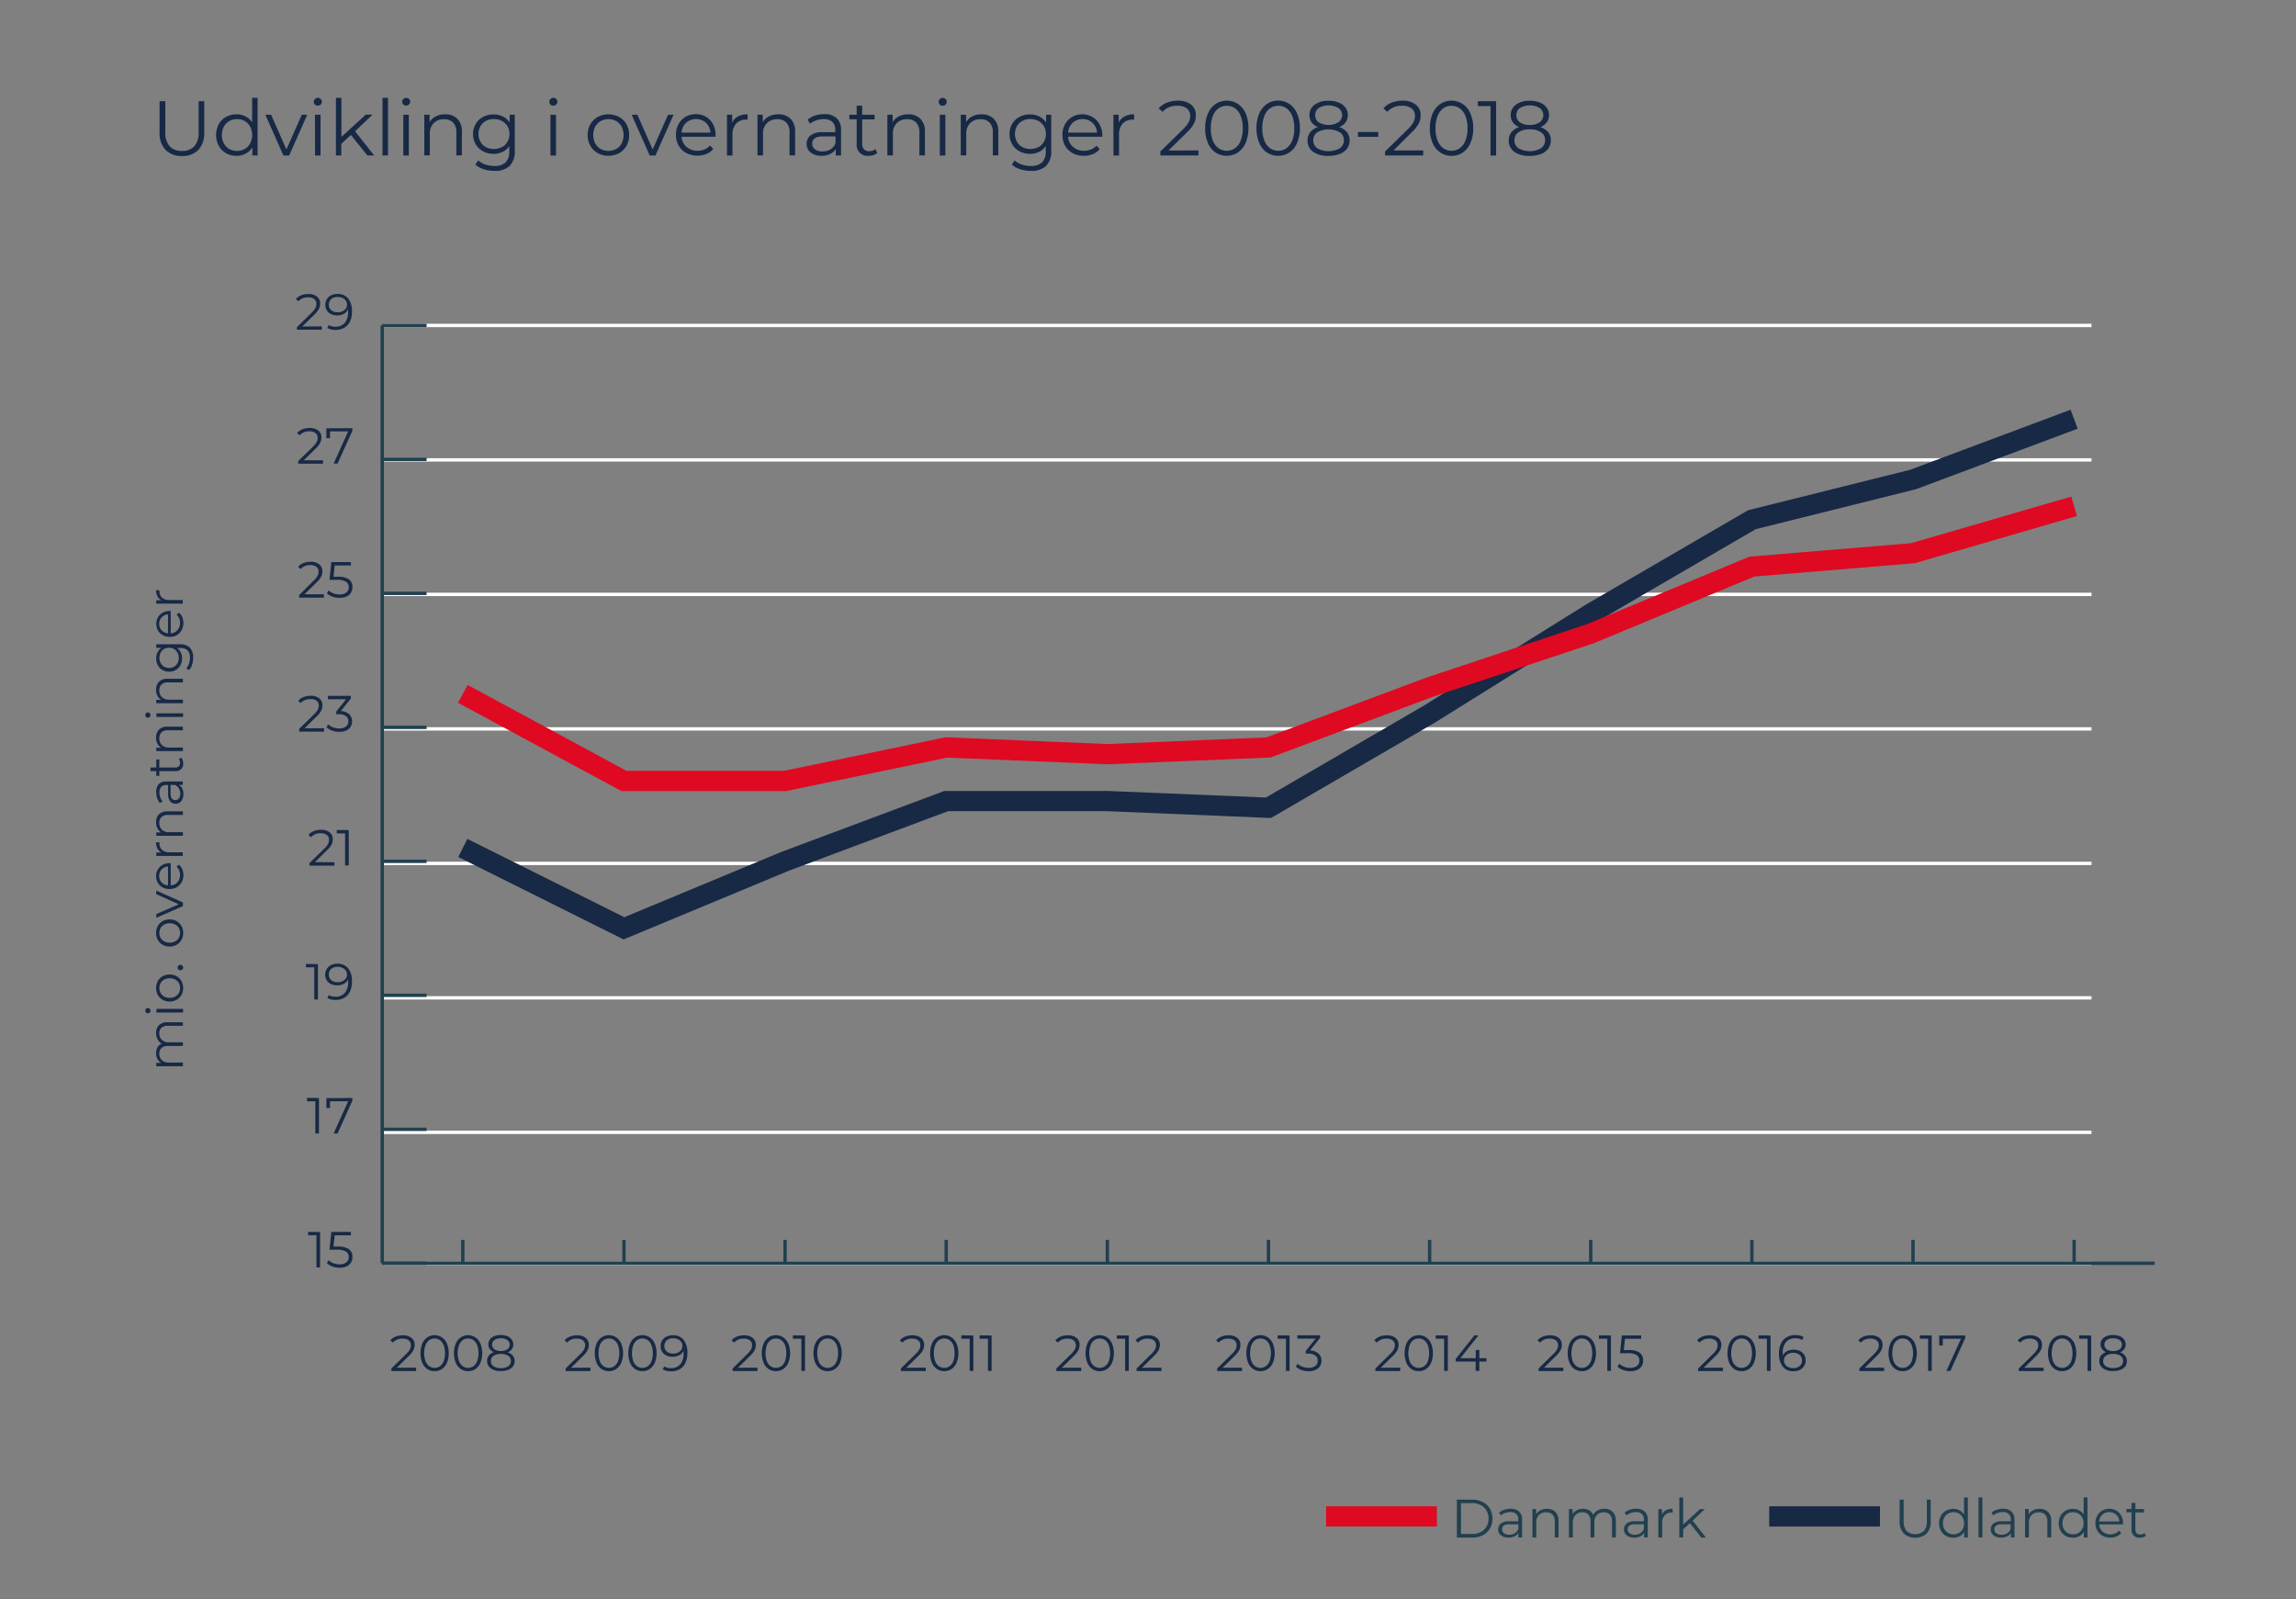<svg id="Lag_1" data-name="Lag 1" xmlns="http://www.w3.org/2000/svg" viewBox="0 0 680.49 474"><rect x="0" y="0" width="680.49" height="474" fill="#808080" stroke="none"/><defs><style>.cls-1,.cls-2{fill:none;stroke-miterlimit:10;}.cls-1{stroke:#fff;}.cls-2{stroke:#21404f;}.cls-3{fill:#172945;}.cls-4{fill:#df0921;}.cls-5{fill:#21404f;}</style></defs><title>Udviklinng i overnatninger</title><line class="cls-1" x1="113.56" y1="96.45" x2="619.88" y2="96.45"/><line class="cls-1" x1="113.56" y1="136.3" x2="619.88" y2="136.3"/><line class="cls-1" x1="113.56" y1="176.16" x2="619.88" y2="176.16"/><line class="cls-1" x1="113.56" y1="216.02" x2="619.88" y2="216.02"/><line class="cls-1" x1="113.56" y1="255.88" x2="619.88" y2="255.88"/><line class="cls-1" x1="113.56" y1="295.73" x2="619.88" y2="295.73"/><line class="cls-1" x1="113.56" y1="335.59" x2="619.88" y2="335.59"/><line class="cls-1" x1="113.56" y1="374.45" x2="619.88" y2="374.45"/><line class="cls-2" x1="113.29" y1="374.39" x2="638.61" y2="374.39"/><line class="cls-2" x1="137.17" y1="374.39" x2="137.17" y2="367.45"/><line class="cls-2" x1="184.93" y1="374.39" x2="184.93" y2="367.45"/><line class="cls-2" x1="232.68" y1="374.39" x2="232.68" y2="367.45"/><line class="cls-2" x1="280.44" y1="374.39" x2="280.44" y2="367.45"/><line class="cls-2" x1="328.2" y1="374.39" x2="328.2" y2="367.45"/><line class="cls-2" x1="375.95" y1="374.39" x2="375.95" y2="367.45"/><line class="cls-2" x1="423.71" y1="374.39" x2="423.71" y2="367.45"/><line class="cls-2" x1="471.46" y1="374.39" x2="471.46" y2="367.45"/><line class="cls-2" x1="519.22" y1="374.39" x2="519.22" y2="367.45"/><line class="cls-2" x1="566.98" y1="374.39" x2="566.98" y2="367.45"/><line class="cls-2" x1="614.73" y1="374.39" x2="614.73" y2="367.45"/><path class="cls-3" d="M94.87,365.13v10.5H93.79v-9.54H91.32v-1Z"/><path class="cls-3" d="M103.46,370.25a2.76,2.76,0,0,1,1,2.29,3.08,3.08,0,0,1-.43,1.63,2.92,2.92,0,0,1-1.28,1.14,4.88,4.88,0,0,1-2.1.41,6.14,6.14,0,0,1-2.14-.37,4.31,4.31,0,0,1-1.62-1l.52-.86a3.81,3.81,0,0,0,1.38.88,4.91,4.91,0,0,0,1.85.34,3.07,3.07,0,0,0,2-.59,1.91,1.91,0,0,0,.72-1.56,1.85,1.85,0,0,0-.81-1.63,4.89,4.89,0,0,0-2.7-.56H97.66l.54-5.26H104v1h-4.8l-.36,3.34h1.35A5.43,5.43,0,0,1,103.46,370.25Z"/><path class="cls-3" d="M94.53,325.42v10.5H93.45v-9.54H91v-1Z"/><path class="cls-3" d="M104.44,325.42v.77l-4.39,9.73H98.88l4.32-9.54H97.8v2H96.73v-2.93Z"/><path class="cls-3" d="M94.23,285.72v10.5H93.15v-9.54H90.67v-1Z"/><path class="cls-3" d="M103.2,287a6,6,0,0,1,1.11,3.88,6.66,6.66,0,0,1-.6,3,4.16,4.16,0,0,1-1.68,1.83,4.91,4.91,0,0,1-2.52.63,4.73,4.73,0,0,1-2.49-.57l.43-.87a3.67,3.67,0,0,0,2,.49,3.5,3.5,0,0,0,2.73-1.1,4.64,4.64,0,0,0,1-3.2c0-.26,0-.55,0-.86a2.87,2.87,0,0,1-1.25,1.33,4,4,0,0,1-2,.47,4.15,4.15,0,0,1-1.84-.39,3,3,0,0,1-1.25-1.1,3.31,3.31,0,0,1,0-3.35A3.15,3.15,0,0,1,98.16,286a4.24,4.24,0,0,1,1.84-.39A3.86,3.86,0,0,1,103.2,287Zm-1.68,3.79a2.36,2.36,0,0,0,1-.83,2.13,2.13,0,0,0,0-2.28,2.33,2.33,0,0,0-1-.82,3.32,3.32,0,0,0-1.5-.32,2.77,2.77,0,0,0-1.86.62,2.12,2.12,0,0,0-.71,1.66,2.08,2.08,0,0,0,.71,1.65,2.87,2.87,0,0,0,1.93.62A3.1,3.1,0,0,0,101.52,290.79Z"/><path class="cls-3" d="M99.1,255.55v1H91.74v-.77l4.36-4.27a5.88,5.88,0,0,0,1.12-1.4,2.78,2.78,0,0,0,.29-1.2,1.73,1.73,0,0,0-.64-1.44,2.78,2.78,0,0,0-1.82-.52,3.59,3.59,0,0,0-2.86,1.17l-.77-.66A4,4,0,0,1,93,246.31a5.61,5.61,0,0,1,2.15-.39,3.89,3.89,0,0,1,2.54.76,2.49,2.49,0,0,1,.94,2.07,3.56,3.56,0,0,1-.36,1.56A6.51,6.51,0,0,1,96.9,252l-3.57,3.51Z"/><path class="cls-3" d="M103.36,246v10.5h-1.08V247H99.81v-1Z"/><path class="cls-3" d="M96.06,215.84v1H88.69V216l4.37-4.28a5.55,5.55,0,0,0,1.11-1.4,2.62,2.62,0,0,0,.3-1.19,1.77,1.77,0,0,0-.64-1.45A2.8,2.8,0,0,0,92,207.2a3.61,3.61,0,0,0-2.87,1.17l-.76-.66a4,4,0,0,1,1.56-1.11,5.69,5.69,0,0,1,2.16-.39,3.91,3.91,0,0,1,2.54.76,2.54,2.54,0,0,1,.94,2.08,3.56,3.56,0,0,1-.36,1.56,6.57,6.57,0,0,1-1.37,1.72l-3.57,3.51Z"/><path class="cls-3" d="M103.49,211.69a2.77,2.77,0,0,1,.86,2.1,2.91,2.91,0,0,1-.43,1.59,3,3,0,0,1-1.29,1.11,4.87,4.87,0,0,1-2.09.4,6.11,6.11,0,0,1-2.15-.37,4.27,4.27,0,0,1-1.63-1l.53-.85a3.76,3.76,0,0,0,1.39.87,5,5,0,0,0,1.86.34,3.17,3.17,0,0,0,2-.56,1.87,1.87,0,0,0,.7-1.55,1.84,1.84,0,0,0-.7-1.53,3.41,3.41,0,0,0-2.13-.56h-.75v-.79l2.91-3.65H97.2v-1H104v.77l-3,3.73A3.92,3.92,0,0,1,103.49,211.69Z"/><path class="cls-3" d="M96,176.13v1H88.66v-.76L93,172.05a5.38,5.38,0,0,0,1.11-1.4,2.59,2.59,0,0,0,.3-1.19A1.79,1.79,0,0,0,93.8,168a2.86,2.86,0,0,0-1.82-.52,3.61,3.61,0,0,0-2.87,1.17l-.76-.66a4,4,0,0,1,1.56-1.11,5.69,5.69,0,0,1,2.16-.39,4,4,0,0,1,2.54.76,2.55,2.55,0,0,1,.94,2.08,3.56,3.56,0,0,1-.36,1.56,6.57,6.57,0,0,1-1.37,1.72l-3.57,3.51Z"/><path class="cls-3" d="M103.46,171.72a2.73,2.73,0,0,1,1,2.28,3.11,3.11,0,0,1-.43,1.64,2.84,2.84,0,0,1-1.28,1.13,4.74,4.74,0,0,1-2.1.41,6.37,6.37,0,0,1-2.14-.36,4.32,4.32,0,0,1-1.62-1l.52-.85a4,4,0,0,0,1.38.88,5.11,5.11,0,0,0,1.85.33,3.07,3.07,0,0,0,2-.58,1.91,1.91,0,0,0,.72-1.56,1.86,1.86,0,0,0-.81-1.64,4.91,4.91,0,0,0-2.7-.55H97.66l.54-5.27H104v1h-4.8l-.36,3.35h1.35A5.37,5.37,0,0,1,103.46,171.72Z"/><path class="cls-3" d="M95.74,136.43v1H88.38v-.77l4.36-4.27a5.88,5.88,0,0,0,1.12-1.4,2.78,2.78,0,0,0,.29-1.2,1.73,1.73,0,0,0-.64-1.44,2.78,2.78,0,0,0-1.82-.52A3.59,3.59,0,0,0,88.83,129l-.77-.66a4,4,0,0,1,1.57-1.11,5.61,5.61,0,0,1,2.15-.39,3.89,3.89,0,0,1,2.54.76,2.49,2.49,0,0,1,.94,2.07,3.56,3.56,0,0,1-.36,1.56,6.51,6.51,0,0,1-1.36,1.73L90,136.43Z"/><path class="cls-3" d="M104.44,126.89v.76l-4.39,9.74H98.88l4.32-9.54H97.8v2H96.73v-2.92Z"/><path class="cls-3" d="M95.38,96.72v1H88v-.76l4.36-4.28a5.88,5.88,0,0,0,1.12-1.4,2.74,2.74,0,0,0,.29-1.19,1.75,1.75,0,0,0-.64-1.45,2.78,2.78,0,0,0-1.82-.52,3.59,3.59,0,0,0-2.86,1.17l-.77-.66a4,4,0,0,1,1.57-1.11,5.61,5.61,0,0,1,2.15-.39,3.89,3.89,0,0,1,2.54.76,2.51,2.51,0,0,1,.94,2.08,3.56,3.56,0,0,1-.36,1.56,6.5,6.5,0,0,1-1.36,1.72l-3.57,3.51Z"/><path class="cls-3" d="M103.2,88.46a6,6,0,0,1,1.11,3.88,6.66,6.66,0,0,1-.6,3A4.24,4.24,0,0,1,102,97.15a5,5,0,0,1-2.52.62A4.73,4.73,0,0,1,97,97.2l.43-.87a3.66,3.66,0,0,0,2,.5,3.47,3.47,0,0,0,2.73-1.11,4.63,4.63,0,0,0,1-3.2c0-.26,0-.54,0-.85A2.8,2.8,0,0,1,101.92,93a3.93,3.93,0,0,1-2,.48,4.15,4.15,0,0,1-1.84-.39A2.94,2.94,0,0,1,96.87,92a3,3,0,0,1-.45-1.65,3.12,3.12,0,0,1,.46-1.7,3.05,3.05,0,0,1,1.28-1.13,4.11,4.11,0,0,1,1.84-.4A3.89,3.89,0,0,1,103.2,88.46Zm-1.68,3.79a2.34,2.34,0,0,0,1-.82,2.13,2.13,0,0,0,0-2.28,2.35,2.35,0,0,0-1-.83,3.32,3.32,0,0,0-1.5-.31,2.72,2.72,0,0,0-1.86.62,2.28,2.28,0,0,0,0,3.31,2.86,2.86,0,0,0,1.93.61A3.1,3.1,0,0,0,101.52,92.25Z"/><line class="cls-2" x1="113.29" y1="374.39" x2="113.29" y2="96.45"/><line class="cls-2" x1="113.29" y1="374.39" x2="126.43" y2="374.39"/><line class="cls-2" x1="113.29" y1="334.69" x2="126.43" y2="334.69"/><line class="cls-2" x1="113.29" y1="294.98" x2="126.43" y2="294.98"/><line class="cls-2" x1="113.29" y1="255.27" x2="126.43" y2="255.27"/><line class="cls-2" x1="113.29" y1="215.57" x2="126.43" y2="215.57"/><line class="cls-2" x1="113.29" y1="175.86" x2="126.43" y2="175.86"/><line class="cls-2" x1="113.29" y1="136.15" x2="126.43" y2="136.15"/><line class="cls-2" x1="113.29" y1="96.45" x2="126.43" y2="96.45"/><rect class="cls-3" x="524.36" y="446.42" width="32.83" height="6"/><polygon class="cls-3" points="135.83 253.99 184.81 278.42 233.79 258.06 280.98 240.41 328.13 240.41 376.7 242.43 425.26 214.17 473.01 184.39 520.36 156.83 567.87 144.98 615.78 127.05 613.68 121.43 566.09 139.24 518.08 151.22 469.92 179.25 422.16 209.03 375.2 236.36 328.26 234.41 279.9 234.41 231.58 252.48 185.04 271.83 138.51 248.62 135.83 253.99"/><rect class="cls-4" x="393.03" y="446.42" width="32.83" height="6"/><polygon class="cls-4" points="135.75 208.28 184.17 234.45 232.99 234.45 280.69 224.54 328.2 226.51 376.56 224.5 424.71 206.49 472.51 190.59 519.94 170.87 567.52 166.91 615.57 152.93 613.89 147.17 566.43 160.98 518.5 164.97 470.41 184.96 422.71 200.83 375.35 218.55 328.2 220.51 280.19 218.51 232.38 228.45 185.69 228.45 138.6 203 135.75 208.28"/><path class="cls-5" d="M564.24,454.5a5,5,0,0,1-1.22-3.63v-6.42h1.19v6.37a4.17,4.17,0,0,0,.88,2.91,3.87,3.87,0,0,0,5.1,0,4.17,4.17,0,0,0,.88-2.91v-6.37h1.15v6.42a5,5,0,0,1-1.2,3.63,5.22,5.22,0,0,1-6.78,0Z"/><path class="cls-5" d="M583.23,443.78v11.87h-1.09V454a3.51,3.51,0,0,1-1.35,1.3,4.05,4.05,0,0,1-1.89.44,4.32,4.32,0,0,1-2.15-.54,3.85,3.85,0,0,1-1.5-1.52,4.78,4.78,0,0,1,0-4.45,3.82,3.82,0,0,1,1.5-1.51,4.32,4.32,0,0,1,2.15-.54,3.87,3.87,0,0,1,1.84.43,3.51,3.51,0,0,1,1.36,1.24v-5.06Zm-2.65,10.54a2.91,2.91,0,0,0,1.12-1.16,3.47,3.47,0,0,0,.41-1.72,3.43,3.43,0,0,0-.41-1.71,2.85,2.85,0,0,0-1.12-1.16,3.13,3.13,0,0,0-1.59-.4,3.21,3.21,0,0,0-1.61.4,3,3,0,0,0-1.12,1.16,3.54,3.54,0,0,0-.4,1.71,3.58,3.58,0,0,0,.4,1.72,3,3,0,0,0,1.12,1.16,3.21,3.21,0,0,0,1.61.4A3.13,3.13,0,0,0,580.58,454.32Z"/><path class="cls-5" d="M586.4,443.78h1.14v11.87H586.4Z"/><path class="cls-5" d="M596.18,448a3.21,3.21,0,0,1,.88,2.44v5.21H596v-1.31a2.63,2.63,0,0,1-1.13,1,4.05,4.05,0,0,1-1.77.36,3.46,3.46,0,0,1-2.24-.67,2.18,2.18,0,0,1-.83-1.77,2.13,2.13,0,0,1,.78-1.73,3.76,3.76,0,0,1,2.47-.66h2.67v-.51a2.15,2.15,0,0,0-.61-1.66,2.49,2.49,0,0,0-1.77-.56,4.41,4.41,0,0,0-1.54.26,3.73,3.73,0,0,0-1.26.73l-.52-.85a4.66,4.66,0,0,1,1.54-.84,5.94,5.94,0,0,1,1.89-.3A3.57,3.57,0,0,1,596.18,448Zm-1.28,6.4a2.67,2.67,0,0,0,1-1.28v-1.37h-2.64q-2.16,0-2.16,1.5a1.38,1.38,0,0,0,.56,1.16,2.51,2.51,0,0,0,1.57.43A3,3,0,0,0,594.9,454.4Z"/><path class="cls-5" d="M607,448.09a3.59,3.59,0,0,1,.94,2.68v4.88h-1.14v-4.77a2.83,2.83,0,0,0-.65-2,2.52,2.52,0,0,0-1.88-.68,2.91,2.91,0,0,0-2.15.8,3.06,3.06,0,0,0-.79,2.24v4.41h-1.14v-8.41h1.09v1.55a3.16,3.16,0,0,1,1.29-1.19,4,4,0,0,1,1.91-.43A3.44,3.44,0,0,1,607,448.09Z"/><path class="cls-5" d="M618.69,443.78v11.87H617.6V454a3.51,3.51,0,0,1-1.35,1.3,4.06,4.06,0,0,1-1.9.44,4.28,4.28,0,0,1-2.14-.54,3.94,3.94,0,0,1-1.51-1.52,4.85,4.85,0,0,1,0-4.45,3.91,3.91,0,0,1,1.51-1.51,4.28,4.28,0,0,1,2.14-.54,3.91,3.91,0,0,1,1.85.43,3.41,3.41,0,0,1,1.35,1.24v-5.06ZM616,454.32a3,3,0,0,0,1.12-1.16,3.58,3.58,0,0,0,.41-1.72,3.54,3.54,0,0,0-.41-1.71,2.91,2.91,0,0,0-1.12-1.16,3.4,3.4,0,0,0-3.2,0,2.85,2.85,0,0,0-1.12,1.16,3.54,3.54,0,0,0-.41,1.71,3.58,3.58,0,0,0,.41,1.72,2.91,2.91,0,0,0,1.12,1.16,3.4,3.4,0,0,0,3.2,0Z"/><path class="cls-5" d="M629.18,451.8h-7a3,3,0,0,0,1,2.12,3.35,3.35,0,0,0,2.31.8,3.77,3.77,0,0,0,1.44-.27,3.28,3.28,0,0,0,1.13-.83l.64.74a3.6,3.6,0,0,1-1.4,1,5.05,5.05,0,0,1-4.14-.2,4,4,0,0,1-1.56-1.53,4.27,4.27,0,0,1-.56-2.21,4.56,4.56,0,0,1,.53-2.2,3.86,3.86,0,0,1,1.48-1.52,4.28,4.28,0,0,1,4.2,0,3.83,3.83,0,0,1,1.45,1.51,4.54,4.54,0,0,1,.53,2.21Zm-6.1-2.88a3.1,3.1,0,0,0-.94,2h6a3.09,3.09,0,0,0-.93-2,2.92,2.92,0,0,0-2.06-.77A2.89,2.89,0,0,0,623.08,448.92Z"/><path class="cls-5" d="M636,455.14a2.16,2.16,0,0,1-.79.44,3.24,3.24,0,0,1-1,.15,2.47,2.47,0,0,1-1.83-.64,2.42,2.42,0,0,1-.64-1.8V448.2h-1.5v-1h1.5V445.4h1.14v1.84h2.56v1h-2.56v5a1.62,1.62,0,0,0,.37,1.15,1.43,1.43,0,0,0,1.08.39,2,2,0,0,0,.68-.12,1.59,1.59,0,0,0,.57-.32Z"/><path class="cls-5" d="M431.79,444.45h4.56a6.61,6.61,0,0,1,3.14.72,5.17,5.17,0,0,1,2.11,2,6,6,0,0,1,0,5.81,5.24,5.24,0,0,1-2.11,2,6.61,6.61,0,0,1-3.14.71h-4.56Zm4.5,10.18a5.39,5.39,0,0,0,2.57-.59,4.18,4.18,0,0,0,1.72-1.61,5,5,0,0,0,0-4.75,4.27,4.27,0,0,0-1.72-1.62,5.38,5.38,0,0,0-2.57-.58H433v9.15Z"/><path class="cls-5" d="M450.24,448a3.17,3.17,0,0,1,.88,2.44v5.21H450v-1.31a2.63,2.63,0,0,1-1.13,1,4,4,0,0,1-1.76.36,3.44,3.44,0,0,1-2.24-.67,2.16,2.16,0,0,1-.84-1.77,2.13,2.13,0,0,1,.78-1.73,3.78,3.78,0,0,1,2.47-.66H450v-.51a2.18,2.18,0,0,0-.6-1.66,2.52,2.52,0,0,0-1.78-.56,4.45,4.45,0,0,0-1.54.26,3.73,3.73,0,0,0-1.26.73l-.51-.85a4.61,4.61,0,0,1,1.53-.84,5.94,5.94,0,0,1,1.89-.3A3.57,3.57,0,0,1,450.24,448ZM449,454.4a2.62,2.62,0,0,0,1-1.28v-1.37h-2.64q-2.16,0-2.16,1.5a1.38,1.38,0,0,0,.56,1.16,2.53,2.53,0,0,0,1.57.43A3,3,0,0,0,449,454.4Z"/><path class="cls-5" d="M461,448.09a3.62,3.62,0,0,1,.93,2.68v4.88h-1.13v-4.77a2.79,2.79,0,0,0-.66-2,2.49,2.49,0,0,0-1.87-.68,2.88,2.88,0,0,0-2.15.8,3.07,3.07,0,0,0-.8,2.24v4.41h-1.13v-8.41h1.09v1.55a3.13,3.13,0,0,1,1.28-1.19,4.06,4.06,0,0,1,1.92-.43A3.47,3.47,0,0,1,461,448.09Z"/><path class="cls-5" d="M478,448.08a3.65,3.65,0,0,1,.91,2.69v4.88h-1.14v-4.77a2.87,2.87,0,0,0-.63-2,2.34,2.34,0,0,0-1.79-.68,2.7,2.7,0,0,0-2.06.8,3.18,3.18,0,0,0-.75,2.24v4.41h-1.14v-4.77a2.87,2.87,0,0,0-.63-2,2.34,2.34,0,0,0-1.8-.68,2.7,2.7,0,0,0-2.05.8,3.14,3.14,0,0,0-.76,2.24v4.41H465v-8.41h1.09v1.53a3.06,3.06,0,0,1,1.24-1.18,3.93,3.93,0,0,1,1.84-.42,3.61,3.61,0,0,1,1.84.45,2.81,2.81,0,0,1,1.16,1.33,3.21,3.21,0,0,1,1.33-1.3,4.07,4.07,0,0,1,2-.48A3.37,3.37,0,0,1,478,448.08Z"/><path class="cls-5" d="M487.49,448a3.21,3.21,0,0,1,.88,2.44v5.21h-1.09v-1.31a2.63,2.63,0,0,1-1.13,1,4,4,0,0,1-1.77.36,3.46,3.46,0,0,1-2.24-.67,2.18,2.18,0,0,1-.83-1.77,2.13,2.13,0,0,1,.78-1.73,3.76,3.76,0,0,1,2.47-.66h2.67v-.51a2.15,2.15,0,0,0-.61-1.66,2.48,2.48,0,0,0-1.77-.56,4.41,4.41,0,0,0-1.54.26,3.73,3.73,0,0,0-1.26.73l-.52-.85a4.66,4.66,0,0,1,1.54-.84,5.94,5.94,0,0,1,1.89-.3A3.57,3.57,0,0,1,487.49,448Zm-1.28,6.4a2.62,2.62,0,0,0,1-1.28v-1.37h-2.64q-2.16,0-2.16,1.5a1.38,1.38,0,0,0,.56,1.16,2.51,2.51,0,0,0,1.57.43A3,3,0,0,0,486.21,454.4Z"/><path class="cls-5" d="M493.73,447.6a4.17,4.17,0,0,1,2-.43v1.11l-.27,0a2.68,2.68,0,0,0-2.08.82,3.23,3.23,0,0,0-.75,2.28v4.29h-1.14v-8.41h1.09v1.64A2.84,2.84,0,0,1,493.73,447.6Z"/><path class="cls-5" d="M500.86,451.43l-2,1.82v2.4h-1.14V443.78h1.14v8.05l5-4.59h1.41l-3.6,3.44,3.94,5h-1.39Z"/><path class="cls-3" d="M175,405.33v1h-7.36v-.76l4.36-4.28a5.69,5.69,0,0,0,1.12-1.4,2.71,2.71,0,0,0,.29-1.19,1.76,1.76,0,0,0-.64-1.45,2.84,2.84,0,0,0-1.82-.52,3.59,3.59,0,0,0-2.86,1.17l-.77-.66a4,4,0,0,1,1.57-1.11,5.61,5.61,0,0,1,2.15-.39,3.94,3.94,0,0,1,2.54.76,2.53,2.53,0,0,1,.94,2.08,3.56,3.56,0,0,1-.36,1.56,6.5,6.5,0,0,1-1.36,1.72l-3.57,3.51Z"/><path class="cls-3" d="M178.3,405.74a4.26,4.26,0,0,1-1.49-1.85,7.9,7.9,0,0,1,0-5.69,4.26,4.26,0,0,1,1.49-1.85,3.93,3.93,0,0,1,4.33,0,4.28,4.28,0,0,1,1.5,1.85,7.76,7.76,0,0,1,0,5.69,4.28,4.28,0,0,1-1.5,1.85,4,4,0,0,1-4.33,0Zm3.78-.86a3.32,3.32,0,0,0,1.09-1.48,7.31,7.31,0,0,0,0-4.71,3.35,3.35,0,0,0-1.09-1.49,2.66,2.66,0,0,0-1.61-.51,2.69,2.69,0,0,0-1.62.51,3.34,3.34,0,0,0-1.08,1.49,7.31,7.31,0,0,0,0,4.71,3.31,3.31,0,0,0,1.08,1.48,2.69,2.69,0,0,0,1.62.51A2.66,2.66,0,0,0,182.08,404.88Z"/><path class="cls-3" d="M188.23,405.74a4.26,4.26,0,0,1-1.49-1.85,7.9,7.9,0,0,1,0-5.69,4.26,4.26,0,0,1,1.49-1.85,3.93,3.93,0,0,1,4.33,0,4.28,4.28,0,0,1,1.5,1.85,7.76,7.76,0,0,1,0,5.69,4.28,4.28,0,0,1-1.5,1.85,4,4,0,0,1-4.33,0Zm3.78-.86a3.32,3.32,0,0,0,1.09-1.48,7.31,7.31,0,0,0,0-4.71A3.35,3.35,0,0,0,192,397.2a2.66,2.66,0,0,0-1.61-.51,2.69,2.69,0,0,0-1.62.51,3.34,3.34,0,0,0-1.08,1.49,7.31,7.31,0,0,0,0,4.71,3.31,3.31,0,0,0,1.08,1.48,2.69,2.69,0,0,0,1.62.51A2.66,2.66,0,0,0,192,404.88Z"/><path class="cls-3" d="M202.61,397.08a6,6,0,0,1,1.11,3.87,6.66,6.66,0,0,1-.6,3,4.18,4.18,0,0,1-1.68,1.84,4.91,4.91,0,0,1-2.52.62,4.73,4.73,0,0,1-2.49-.57l.43-.87a3.66,3.66,0,0,0,2,.5,3.5,3.5,0,0,0,2.73-1.1,4.67,4.67,0,0,0,1-3.21c0-.26,0-.54,0-.85a2.87,2.87,0,0,1-1.25,1.33,4,4,0,0,1-2,.47,4.15,4.15,0,0,1-1.84-.39,3,3,0,0,1-1.25-1.1,3.06,3.06,0,0,1-.45-1.66,3,3,0,0,1,1.74-2.83,4.25,4.25,0,0,1,1.84-.4A3.87,3.87,0,0,1,202.61,397.08Zm-1.68,3.78a2.34,2.34,0,0,0,1-.82,2.13,2.13,0,0,0,0-2.28,2.35,2.35,0,0,0-.95-.83,3.32,3.32,0,0,0-1.5-.31,2.77,2.77,0,0,0-1.86.62,2.12,2.12,0,0,0-.71,1.66,2.08,2.08,0,0,0,.71,1.65,2.86,2.86,0,0,0,1.93.61A3.1,3.1,0,0,0,200.93,400.86Z"/><path class="cls-3" d="M123.33,405.33v1H116v-.76l4.37-4.28a5.69,5.69,0,0,0,1.12-1.4,2.71,2.71,0,0,0,.29-1.19,1.76,1.76,0,0,0-.64-1.45,2.84,2.84,0,0,0-1.82-.52,3.61,3.61,0,0,0-2.87,1.17l-.76-.66a4,4,0,0,1,1.57-1.11,5.61,5.61,0,0,1,2.15-.39,3.94,3.94,0,0,1,2.54.76,2.53,2.53,0,0,1,.94,2.08,3.56,3.56,0,0,1-.36,1.56,6.57,6.57,0,0,1-1.37,1.72l-3.57,3.51Z"/><path class="cls-3" d="M126.64,405.74a4.26,4.26,0,0,1-1.49-1.85,7.9,7.9,0,0,1,0-5.69,4.26,4.26,0,0,1,1.49-1.85,3.93,3.93,0,0,1,4.33,0,4.26,4.26,0,0,1,1.49,1.85,7.76,7.76,0,0,1,0,5.69,4.26,4.26,0,0,1-1.49,1.85,4,4,0,0,1-4.33,0Zm3.78-.86a3.31,3.31,0,0,0,1.08-1.48,7.31,7.31,0,0,0,0-4.71,3.34,3.34,0,0,0-1.08-1.49,2.69,2.69,0,0,0-1.62-.51,2.66,2.66,0,0,0-1.61.51,3.35,3.35,0,0,0-1.09,1.49,7.31,7.31,0,0,0,0,4.71,3.32,3.32,0,0,0,1.09,1.48,2.66,2.66,0,0,0,1.61.51A2.69,2.69,0,0,0,130.42,404.88Z"/><path class="cls-3" d="M136.57,405.74a4.26,4.26,0,0,1-1.49-1.85,7.9,7.9,0,0,1,0-5.69,4.26,4.26,0,0,1,1.49-1.85,3.93,3.93,0,0,1,4.33,0,4.26,4.26,0,0,1,1.49,1.85,7.76,7.76,0,0,1,0,5.69,4.26,4.26,0,0,1-1.49,1.85,4,4,0,0,1-4.33,0Zm3.78-.86a3.31,3.31,0,0,0,1.08-1.48,7.31,7.31,0,0,0,0-4.71,3.34,3.34,0,0,0-1.08-1.49,2.69,2.69,0,0,0-1.62-.51,2.66,2.66,0,0,0-1.61.51,3.35,3.35,0,0,0-1.09,1.49,7.31,7.31,0,0,0,0,4.71,3.32,3.32,0,0,0,1.09,1.48,2.66,2.66,0,0,0,1.61.51A2.69,2.69,0,0,0,140.35,404.88Z"/><path class="cls-3" d="M152,401.78a2.48,2.48,0,0,1,.53,1.59,2.67,2.67,0,0,1-.5,1.6,3.2,3.2,0,0,1-1.41,1,6,6,0,0,1-2.17.36,4.85,4.85,0,0,1-3-.81,2.6,2.6,0,0,1-1.08-2.2,2.48,2.48,0,0,1,.52-1.6,3.1,3.1,0,0,1,1.5-1,2.59,2.59,0,0,1-1.23-.91,2.34,2.34,0,0,1-.42-1.4,2.43,2.43,0,0,1,1-2,4.37,4.37,0,0,1,2.68-.75,5.21,5.21,0,0,1,1.94.34,3,3,0,0,1,1.3,1,2.4,2.4,0,0,1,.46,1.47,2.28,2.28,0,0,1-.43,1.4,2.7,2.7,0,0,1-1.25.91A3.24,3.24,0,0,1,152,401.78Zm-1.37,3.12a1.81,1.81,0,0,0,.79-1.55,1.76,1.76,0,0,0-.79-1.53,4.43,4.43,0,0,0-4.35,0,1.78,1.78,0,0,0-.79,1.53,1.83,1.83,0,0,0,.78,1.56,3.72,3.72,0,0,0,2.18.56A3.64,3.64,0,0,0,150.65,404.9Zm-4.09-5a3.83,3.83,0,0,0,3.82,0,1.61,1.61,0,0,0,.7-1.37,1.63,1.63,0,0,0-.71-1.39,3.21,3.21,0,0,0-1.9-.51,3.17,3.17,0,0,0-1.9.51,1.72,1.72,0,0,0,0,2.76Z"/><path class="cls-3" d="M224.49,405.33v1h-7.36v-.76l4.36-4.28a5.46,5.46,0,0,0,1.12-1.4,2.58,2.58,0,0,0,.29-1.19,1.78,1.78,0,0,0-.63-1.45,2.89,2.89,0,0,0-1.83-.52,3.59,3.59,0,0,0-2.86,1.17l-.77-.66a4.07,4.07,0,0,1,1.57-1.11,5.64,5.64,0,0,1,2.15-.39,4,4,0,0,1,2.55.76,2.55,2.55,0,0,1,.93,2.08,3.56,3.56,0,0,1-.36,1.56,6.5,6.5,0,0,1-1.36,1.72l-3.57,3.51Z"/><path class="cls-3" d="M227.8,405.74a4.24,4.24,0,0,1-1.48-1.85,7.76,7.76,0,0,1,0-5.69,4.24,4.24,0,0,1,1.48-1.85,3.95,3.95,0,0,1,4.34,0,4.33,4.33,0,0,1,1.49,1.85,7.76,7.76,0,0,1,0,5.69,4.33,4.33,0,0,1-1.49,1.85,4,4,0,0,1-4.34,0Zm3.78-.86a3.25,3.25,0,0,0,1.09-1.48,7.31,7.31,0,0,0,0-4.71,3.28,3.28,0,0,0-1.09-1.49,2.8,2.8,0,0,0-3.22,0,3.28,3.28,0,0,0-1.09,1.49,7.31,7.31,0,0,0,0,4.71,3.25,3.25,0,0,0,1.09,1.48,2.8,2.8,0,0,0,3.22,0Z"/><path class="cls-3" d="M238.59,395.79v10.5h-1.08v-9.54H235v-1Z"/><path class="cls-3" d="M243.12,405.74a4.26,4.26,0,0,1-1.49-1.85,7.9,7.9,0,0,1,0-5.69,4.26,4.26,0,0,1,1.49-1.85,3.93,3.93,0,0,1,4.33,0,4.26,4.26,0,0,1,1.49,1.85,7.76,7.76,0,0,1,0,5.69,4.26,4.26,0,0,1-1.49,1.85,4,4,0,0,1-4.33,0Zm3.78-.86A3.31,3.31,0,0,0,248,403.4a7.31,7.31,0,0,0,0-4.71,3.34,3.34,0,0,0-1.08-1.49,2.69,2.69,0,0,0-1.62-.51,2.66,2.66,0,0,0-1.61.51,3.35,3.35,0,0,0-1.09,1.49,7.31,7.31,0,0,0,0,4.71,3.32,3.32,0,0,0,1.09,1.48,2.66,2.66,0,0,0,1.61.51A2.69,2.69,0,0,0,246.9,404.88Z"/><path class="cls-3" d="M274.38,405.33v1H267v-.76l4.37-4.28a5.69,5.69,0,0,0,1.12-1.4,2.71,2.71,0,0,0,.29-1.19,1.76,1.76,0,0,0-.64-1.45,2.84,2.84,0,0,0-1.82-.52,3.61,3.61,0,0,0-2.87,1.17l-.76-.66a4,4,0,0,1,1.57-1.11,5.61,5.61,0,0,1,2.15-.39,3.94,3.94,0,0,1,2.54.76,2.53,2.53,0,0,1,.94,2.08,3.56,3.56,0,0,1-.36,1.56,6.57,6.57,0,0,1-1.37,1.72l-3.57,3.51Z"/><path class="cls-3" d="M277.69,405.74a4.26,4.26,0,0,1-1.49-1.85,7.9,7.9,0,0,1,0-5.69,4.26,4.26,0,0,1,1.49-1.85,3.93,3.93,0,0,1,4.33,0,4.26,4.26,0,0,1,1.49,1.85,7.76,7.76,0,0,1,0,5.69,4.26,4.26,0,0,1-1.49,1.85,4,4,0,0,1-4.33,0Zm3.78-.86a3.31,3.31,0,0,0,1.08-1.48,7.31,7.31,0,0,0,0-4.71,3.34,3.34,0,0,0-1.08-1.49,2.69,2.69,0,0,0-1.62-.51,2.66,2.66,0,0,0-1.61.51,3.35,3.35,0,0,0-1.09,1.49,7.31,7.31,0,0,0,0,4.71,3.32,3.32,0,0,0,1.09,1.48,2.66,2.66,0,0,0,1.61.51A2.69,2.69,0,0,0,281.47,404.88Z"/><path class="cls-3" d="M288.48,395.79v10.5H287.4v-9.54h-2.48v-1Z"/><path class="cls-3" d="M293.89,395.79v10.5h-1.08v-9.54h-2.47v-1Z"/><path class="cls-3" d="M320.45,405.33v1h-7.36v-.76l4.36-4.28a5.46,5.46,0,0,0,1.12-1.4,2.58,2.58,0,0,0,.29-1.19,1.78,1.78,0,0,0-.63-1.45,2.89,2.89,0,0,0-1.83-.52,3.59,3.59,0,0,0-2.86,1.17l-.77-.66a4.07,4.07,0,0,1,1.57-1.11,5.64,5.64,0,0,1,2.15-.39,4,4,0,0,1,2.55.76,2.55,2.55,0,0,1,.93,2.08,3.56,3.56,0,0,1-.36,1.56,6.5,6.5,0,0,1-1.36,1.72l-3.57,3.51Z"/><path class="cls-3" d="M323.76,405.74a4.24,4.24,0,0,1-1.48-1.85,7.76,7.76,0,0,1,0-5.69,4.24,4.24,0,0,1,1.48-1.85,3.95,3.95,0,0,1,4.34,0,4.33,4.33,0,0,1,1.49,1.85,7.76,7.76,0,0,1,0,5.69,4.33,4.33,0,0,1-1.49,1.85,4,4,0,0,1-4.34,0Zm3.78-.86a3.25,3.25,0,0,0,1.09-1.48,7.31,7.31,0,0,0,0-4.71,3.28,3.28,0,0,0-1.09-1.49,2.8,2.8,0,0,0-3.22,0,3.28,3.28,0,0,0-1.09,1.49,7.31,7.31,0,0,0,0,4.71,3.25,3.25,0,0,0,1.09,1.48,2.8,2.8,0,0,0,3.22,0Z"/><path class="cls-3" d="M334.55,395.79v10.5h-1.08v-9.54H331v-1Z"/><path class="cls-3" d="M344.23,405.33v1h-7.37v-.76l4.37-4.28a5.69,5.69,0,0,0,1.12-1.4,2.71,2.71,0,0,0,.29-1.19,1.76,1.76,0,0,0-.64-1.45,2.84,2.84,0,0,0-1.82-.52,3.61,3.61,0,0,0-2.87,1.17l-.76-.66a4,4,0,0,1,1.57-1.11,5.61,5.61,0,0,1,2.15-.39,3.94,3.94,0,0,1,2.54.76,2.53,2.53,0,0,1,.94,2.08,3.56,3.56,0,0,1-.36,1.56,6.57,6.57,0,0,1-1.37,1.72l-3.57,3.51Z"/><path class="cls-3" d="M368.11,405.33v1h-7.36v-.76l4.36-4.28a5.69,5.69,0,0,0,1.12-1.4,2.71,2.71,0,0,0,.29-1.19,1.76,1.76,0,0,0-.64-1.45,2.84,2.84,0,0,0-1.82-.52,3.59,3.59,0,0,0-2.86,1.17l-.77-.66a4,4,0,0,1,1.57-1.11,5.61,5.61,0,0,1,2.15-.39,3.94,3.94,0,0,1,2.54.76,2.53,2.53,0,0,1,.94,2.08,3.56,3.56,0,0,1-.36,1.56,6.5,6.5,0,0,1-1.36,1.72l-3.57,3.51Z"/><path class="cls-3" d="M371.42,405.74a4.26,4.26,0,0,1-1.49-1.85,7.9,7.9,0,0,1,0-5.69,4.26,4.26,0,0,1,1.49-1.85,3.93,3.93,0,0,1,4.33,0,4.28,4.28,0,0,1,1.5,1.85,7.76,7.76,0,0,1,0,5.69,4.28,4.28,0,0,1-1.5,1.85,4,4,0,0,1-4.33,0Zm3.78-.86a3.32,3.32,0,0,0,1.09-1.48,7.31,7.31,0,0,0,0-4.71,3.35,3.35,0,0,0-1.09-1.49,2.66,2.66,0,0,0-1.61-.51,2.69,2.69,0,0,0-1.62.51,3.34,3.34,0,0,0-1.08,1.49,7.31,7.31,0,0,0,0,4.71,3.31,3.31,0,0,0,1.08,1.48,2.69,2.69,0,0,0,1.62.51A2.66,2.66,0,0,0,375.2,404.88Z"/><path class="cls-3" d="M382.21,395.79v10.5h-1.08v-9.54h-2.47v-1Z"/><path class="cls-3" d="M390.8,401.19a2.73,2.73,0,0,1,.86,2.09,3,3,0,0,1-.43,1.6,3.05,3.05,0,0,1-1.29,1.1,4.9,4.9,0,0,1-2.09.4,6.34,6.34,0,0,1-2.15-.36,4.42,4.42,0,0,1-1.63-1l.53-.85a3.82,3.82,0,0,0,1.39.88,5.2,5.2,0,0,0,1.86.33,3.13,3.13,0,0,0,2-.56,1.86,1.86,0,0,0,.7-1.55,1.84,1.84,0,0,0-.7-1.53,3.46,3.46,0,0,0-2.14-.56H387v-.79l2.91-3.65H384.5v-1h6.75v.77l-3,3.73A3.89,3.89,0,0,1,390.8,401.19Z"/><path class="cls-3" d="M415,405.33v1h-7.36v-.76l4.36-4.28a5.69,5.69,0,0,0,1.12-1.4,2.71,2.71,0,0,0,.29-1.19,1.76,1.76,0,0,0-.64-1.45,2.84,2.84,0,0,0-1.82-.52,3.57,3.57,0,0,0-2.86,1.17l-.77-.66a4,4,0,0,1,1.57-1.11,5.61,5.61,0,0,1,2.15-.39,3.94,3.94,0,0,1,2.54.76,2.53,2.53,0,0,1,.94,2.08,3.56,3.56,0,0,1-.36,1.56,6.5,6.5,0,0,1-1.36,1.72l-3.58,3.51Z"/><path class="cls-3" d="M418.32,405.74a4.26,4.26,0,0,1-1.49-1.85,7.9,7.9,0,0,1,0-5.69,4.26,4.26,0,0,1,1.49-1.85,3.93,3.93,0,0,1,4.33,0,4.35,4.35,0,0,1,1.5,1.85,7.76,7.76,0,0,1,0,5.69,4.35,4.35,0,0,1-1.5,1.85,4,4,0,0,1-4.33,0Zm3.78-.86a3.4,3.4,0,0,0,1.09-1.48,7.49,7.49,0,0,0,0-4.71,3.43,3.43,0,0,0-1.09-1.49,2.69,2.69,0,0,0-1.62-.51,2.66,2.66,0,0,0-1.61.51,3.35,3.35,0,0,0-1.09,1.49,7.49,7.49,0,0,0,0,4.71,3.32,3.32,0,0,0,1.09,1.48,2.66,2.66,0,0,0,1.61.51A2.69,2.69,0,0,0,422.1,404.88Z"/><path class="cls-3" d="M429.11,395.79v10.5H428v-9.54h-2.48v-1Z"/><path class="cls-3" d="M440.54,403.53h-2.1v2.76h-1.08v-2.76h-5.93v-.78l5.57-7h1.2l-5.37,6.78h4.56v-2.43h1.05v2.43h2.1Z"/><path class="cls-3" d="M463.35,405.33v1H456v-.76l4.37-4.28a5.69,5.69,0,0,0,1.12-1.4,2.71,2.71,0,0,0,.29-1.19,1.76,1.76,0,0,0-.64-1.45,2.84,2.84,0,0,0-1.82-.52,3.61,3.61,0,0,0-2.87,1.17l-.76-.66a4,4,0,0,1,1.57-1.11,5.61,5.61,0,0,1,2.15-.39,3.94,3.94,0,0,1,2.54.76,2.53,2.53,0,0,1,.94,2.08,3.56,3.56,0,0,1-.36,1.56,6.57,6.57,0,0,1-1.37,1.72l-3.57,3.51Z"/><path class="cls-3" d="M466.66,405.74a4.26,4.26,0,0,1-1.49-1.85,7.9,7.9,0,0,1,0-5.69,4.26,4.26,0,0,1,1.49-1.85,3.93,3.93,0,0,1,4.33,0,4.26,4.26,0,0,1,1.49,1.85,7.76,7.76,0,0,1,0,5.69,4.26,4.26,0,0,1-1.49,1.85,4,4,0,0,1-4.33,0Zm3.78-.86a3.31,3.31,0,0,0,1.08-1.48,7.31,7.31,0,0,0,0-4.71,3.34,3.34,0,0,0-1.08-1.49,2.69,2.69,0,0,0-1.62-.51,2.66,2.66,0,0,0-1.61.51,3.35,3.35,0,0,0-1.09,1.49,7.31,7.31,0,0,0,0,4.71,3.32,3.32,0,0,0,1.09,1.48,2.66,2.66,0,0,0,1.61.51A2.69,2.69,0,0,0,470.44,404.88Z"/><path class="cls-3" d="M477.45,395.79v10.5h-1.08v-9.54h-2.48v-1Z"/><path class="cls-3" d="M486,400.92a2.73,2.73,0,0,1,1,2.28,3.11,3.11,0,0,1-.43,1.64,2.84,2.84,0,0,1-1.28,1.13,4.74,4.74,0,0,1-2.1.41,6.37,6.37,0,0,1-2.14-.36,4.5,4.5,0,0,1-1.63-1l.53-.85a4,4,0,0,0,1.38.88,5.05,5.05,0,0,0,1.84.33,3.1,3.1,0,0,0,2-.58,1.9,1.9,0,0,0,.71-1.56,1.86,1.86,0,0,0-.8-1.64,5,5,0,0,0-2.71-.55h-2.23l.54-5.27h5.74v1h-4.8l-.36,3.35h1.35A5.4,5.4,0,0,1,486,400.92Z"/><path class="cls-3" d="M510.65,405.33v1h-7.36v-.76l4.36-4.28a5.46,5.46,0,0,0,1.12-1.4,2.58,2.58,0,0,0,.29-1.19,1.78,1.78,0,0,0-.63-1.45,2.89,2.89,0,0,0-1.83-.52,3.59,3.59,0,0,0-2.86,1.17l-.77-.66a4.07,4.07,0,0,1,1.57-1.11,5.64,5.64,0,0,1,2.15-.39,4,4,0,0,1,2.55.76,2.55,2.55,0,0,1,.93,2.08,3.56,3.56,0,0,1-.36,1.56,6.5,6.5,0,0,1-1.36,1.72l-3.57,3.51Z"/><path class="cls-3" d="M514,405.74a4.24,4.24,0,0,1-1.48-1.85,7.76,7.76,0,0,1,0-5.69,4.24,4.24,0,0,1,1.48-1.85,3.95,3.95,0,0,1,4.34,0,4.33,4.33,0,0,1,1.49,1.85,7.76,7.76,0,0,1,0,5.69,4.33,4.33,0,0,1-1.49,1.85,4,4,0,0,1-4.34,0Zm3.78-.86a3.25,3.25,0,0,0,1.09-1.48,7.31,7.31,0,0,0,0-4.71,3.28,3.28,0,0,0-1.09-1.49,2.8,2.8,0,0,0-3.22,0,3.28,3.28,0,0,0-1.09,1.49,7.31,7.31,0,0,0,0,4.71,3.25,3.25,0,0,0,1.09,1.48,2.8,2.8,0,0,0,3.22,0Z"/><path class="cls-3" d="M524.75,395.79v10.5h-1.08v-9.54H521.2v-1Z"/><path class="cls-3" d="M533.45,400.4a2.94,2.94,0,0,1,1.7,2.76A3.07,3.07,0,0,1,533.4,406a4.21,4.21,0,0,1-1.84.39,3.84,3.84,0,0,1-3.19-1.37,6,6,0,0,1-1.11-3.88,6.66,6.66,0,0,1,.6-3,4.16,4.16,0,0,1,1.68-1.83,4.91,4.91,0,0,1,2.52-.63,4.73,4.73,0,0,1,2.49.57l-.44.87a3.67,3.67,0,0,0-2-.49,3.5,3.5,0,0,0-2.73,1.1,4.64,4.64,0,0,0-1,3.2c0,.25,0,.54,0,.86a2.85,2.85,0,0,1,1.24-1.33,4.07,4.07,0,0,1,2-.47A4.18,4.18,0,0,1,533.45,400.4Zm-.08,4.45a2.09,2.09,0,0,0,.71-1.66,2.05,2.05,0,0,0-.71-1.65,2.85,2.85,0,0,0-1.93-.62,3.13,3.13,0,0,0-1.4.3,2.4,2.4,0,0,0-.95.83,2.09,2.09,0,0,0-.35,1.17,2,2,0,0,0,.33,1.11,2.27,2.27,0,0,0,.95.82,3.32,3.32,0,0,0,1.5.32A2.72,2.72,0,0,0,533.37,404.85Z"/><path class="cls-3" d="M558.43,405.33v1h-7.36v-.76l4.36-4.28a5.69,5.69,0,0,0,1.12-1.4,2.71,2.71,0,0,0,.29-1.19,1.76,1.76,0,0,0-.64-1.45,2.84,2.84,0,0,0-1.82-.52,3.59,3.59,0,0,0-2.86,1.17l-.77-.66a4,4,0,0,1,1.57-1.11,5.61,5.61,0,0,1,2.15-.39,3.94,3.94,0,0,1,2.54.76,2.53,2.53,0,0,1,.94,2.08,3.56,3.56,0,0,1-.36,1.56,6.5,6.5,0,0,1-1.36,1.72l-3.57,3.51Z"/><path class="cls-3" d="M561.74,405.74a4.26,4.26,0,0,1-1.49-1.85,7.9,7.9,0,0,1,0-5.69,4.26,4.26,0,0,1,1.49-1.85,3.93,3.93,0,0,1,4.33,0,4.28,4.28,0,0,1,1.5,1.85,7.76,7.76,0,0,1,0,5.69,4.28,4.28,0,0,1-1.5,1.85,4,4,0,0,1-4.33,0Zm3.78-.86a3.32,3.32,0,0,0,1.09-1.48,7.31,7.31,0,0,0,0-4.71,3.35,3.35,0,0,0-1.09-1.49,2.66,2.66,0,0,0-1.61-.51,2.69,2.69,0,0,0-1.62.51,3.34,3.34,0,0,0-1.08,1.49,7.31,7.31,0,0,0,0,4.71,3.31,3.31,0,0,0,1.08,1.48,2.69,2.69,0,0,0,1.62.51A2.66,2.66,0,0,0,565.52,404.88Z"/><path class="cls-3" d="M572.53,395.79v10.5h-1.08v-9.54H569v-1Z"/><path class="cls-3" d="M582.45,395.79v.77l-4.4,9.73h-1.17l4.32-9.54h-5.4v2h-1.06v-2.93Z"/><path class="cls-3" d="M47.12,303.82a3.46,3.46,0,0,1,2.52-.85h4.57V304H49.74a2.69,2.69,0,0,0-1.87.59,2.16,2.16,0,0,0-.65,1.67,2.51,2.51,0,0,0,.76,1.94,2.94,2.94,0,0,0,2.09.7h4.14V310H49.74a2.69,2.69,0,0,0-1.87.59,2.19,2.19,0,0,0-.65,1.69,2.52,2.52,0,0,0,.76,1.93,2.94,2.94,0,0,0,2.09.71h4.14V316H46.32v-1h1.44a2.85,2.85,0,0,1-1.11-1.17,3.66,3.66,0,0,1-.39-1.72,3.4,3.4,0,0,1,.42-1.72,2.62,2.62,0,0,1,1.25-1.09A3.09,3.09,0,0,1,46.7,308a3.91,3.91,0,0,1-.44-1.87A3.14,3.14,0,0,1,47.12,303.82Z"/><path class="cls-3" d="M44.37,300.09a.74.74,0,0,1-.54.23.71.71,0,0,1-.52-.23.75.75,0,0,1-.23-.55.76.76,0,0,1,.22-.56.69.69,0,0,1,.52-.22.74.74,0,0,1,.55.22.77.77,0,0,1,.23.56A.75.75,0,0,1,44.37,300.09Zm2,0V299h7.89v1.07Z"/><path class="cls-3" d="M53.77,294.88a3.85,3.85,0,0,1-1.43,1.43,4.31,4.31,0,0,1-4.14,0,3.78,3.78,0,0,1-1.43-1.43,4.42,4.42,0,0,1,0-4.12,3.71,3.71,0,0,1,1.43-1.43,4.38,4.38,0,0,1,4.14,0,3.78,3.78,0,0,1,1.43,1.43,4.34,4.34,0,0,1,0,4.12ZM53,291.31a2.73,2.73,0,0,0-1.09-1,3.34,3.34,0,0,0-1.6-.37,3.38,3.38,0,0,0-1.61.37,2.73,2.73,0,0,0-1.09,1,3.19,3.19,0,0,0,0,3,2.82,2.82,0,0,0,1.09,1.05,3.39,3.39,0,0,0,1.61.38,3.35,3.35,0,0,0,1.6-.38A2.82,2.82,0,0,0,53,294.33a3.19,3.19,0,0,0,0-3Z"/><path class="cls-3" d="M54.05,287.32a.8.8,0,0,1-.59.23.79.79,0,0,1-.81-.79.81.81,0,0,1,.23-.57.78.78,0,0,1,.58-.24.81.81,0,0,1,.59.24.78.78,0,0,1,.24.57A.74.74,0,0,1,54.05,287.32Z"/><path class="cls-3" d="M53.77,278.58A3.8,3.8,0,0,1,52.34,280a4.31,4.31,0,0,1-4.14,0,3.73,3.73,0,0,1-1.43-1.44,4.1,4.1,0,0,1-.51-2.05,4.17,4.17,0,0,1,.51-2.06A3.71,3.71,0,0,1,48.2,273a4.38,4.38,0,0,1,4.14,0,3.78,3.78,0,0,1,1.43,1.43,4.17,4.17,0,0,1,.52,2.06A4.11,4.11,0,0,1,53.77,278.58ZM53,275a2.73,2.73,0,0,0-1.09-1,3.35,3.35,0,0,0-1.6-.38,3.39,3.39,0,0,0-1.61.38,2.73,2.73,0,0,0-1.09,1,3.19,3.19,0,0,0,0,3,2.82,2.82,0,0,0,1.09,1,3.39,3.39,0,0,0,1.61.38,3.35,3.35,0,0,0,1.6-.38A2.82,2.82,0,0,0,53,278a3.19,3.19,0,0,0,0-3Z"/><path class="cls-3" d="M46.32,263.94l7.89,3.52v1.09L46.32,272v-1.1L53,268l-6.72-3Z"/><path class="cls-3" d="M50.6,255.8v6.6a2.79,2.79,0,0,0,2-.94,3.11,3.11,0,0,0,.76-2.16,3.49,3.49,0,0,0-.26-1.35,3,3,0,0,0-.77-1.07l.69-.6a3.41,3.41,0,0,1,1,1.31,4.49,4.49,0,0,1,.33,1.74,4.44,4.44,0,0,1-.52,2.15,3.79,3.79,0,0,1-1.43,1.46,4.09,4.09,0,0,1-2.07.53A4.18,4.18,0,0,1,48.2,263a3.58,3.58,0,0,1-1.43-1.38,4,4,0,0,1,0-3.93,3.6,3.6,0,0,1,1.42-1.37,4.26,4.26,0,0,1,2.08-.49Zm-2.7,5.72a2.85,2.85,0,0,0,1.9.88v-5.59a2.89,2.89,0,0,0-1.9.87,2.73,2.73,0,0,0-.72,1.93A2.68,2.68,0,0,0,47.9,261.52Z"/><path class="cls-3" d="M46.67,251.47a3.75,3.75,0,0,1-.41-1.83h1l0,.25a2.52,2.52,0,0,0,.77,2,3,3,0,0,0,2.14.71h4v1.06H46.32v-1h1.55A2.56,2.56,0,0,1,46.67,251.47Z"/><path class="cls-3" d="M47.12,241.33a3.41,3.41,0,0,1,2.52-.87h4.57v1.06H49.74a2.6,2.6,0,0,0-1.87.62,2.3,2.3,0,0,0-.65,1.75,2.69,2.69,0,0,0,.76,2,2.87,2.87,0,0,0,2.09.74h4.14v1.07H46.32v-1h1.46a3,3,0,0,1-1.12-1.21,3.81,3.81,0,0,1-.4-1.79A3.27,3.27,0,0,1,47.12,241.33Z"/><path class="cls-3" d="M47,232.43a3,3,0,0,1,2.29-.82h4.89v1H53a2.45,2.45,0,0,1,1,1.05,3.73,3.73,0,0,1,.35,1.66,3.25,3.25,0,0,1-.63,2.1,2,2,0,0,1-1.67.78,2,2,0,0,1-1.62-.73,3.53,3.53,0,0,1-.61-2.31v-2.51h-.48a2,2,0,0,0-1.56.57,2.39,2.39,0,0,0-.53,1.67,4.12,4.12,0,0,0,.25,1.44,3.51,3.51,0,0,0,.68,1.18l-.79.48a4.18,4.18,0,0,1-.79-1.44,5.47,5.47,0,0,1-.28-1.77A3.36,3.36,0,0,1,47,232.43Zm6,1.2a2.43,2.43,0,0,0-1.19-1H50.55v2.48c0,1.35.47,2,1.41,2a1.3,1.3,0,0,0,1.09-.52,2.42,2.42,0,0,0,.4-1.47A2.79,2.79,0,0,0,53,233.63Z"/><path class="cls-3" d="M53.73,224.56a1.9,1.9,0,0,1,.41.74,2.82,2.82,0,0,1,.15.92,2.09,2.09,0,0,1-2.3,2.31H47.22v1.41h-.9v-1.41H44.6v-1.06h1.72v-2.4h.9v2.4h4.71a1.46,1.46,0,0,0,1.07-.36,1.31,1.31,0,0,0,.37-1,2,2,0,0,0-.1-.64,1.62,1.62,0,0,0-.3-.53Z"/><path class="cls-3" d="M47.12,216.24a3.38,3.38,0,0,1,2.52-.88h4.57v1.07H49.74a2.6,2.6,0,0,0-1.87.61,2.32,2.32,0,0,0-.65,1.76,2.65,2.65,0,0,0,.76,2,2.83,2.83,0,0,0,2.09.75h4.14v1.06H46.32v-1h1.46a2.91,2.91,0,0,1-1.12-1.21,3.78,3.78,0,0,1-.4-1.79A3.23,3.23,0,0,1,47.12,216.24Z"/><path class="cls-3" d="M44.37,212.48a.74.74,0,0,1-.54.23.71.71,0,0,1-.52-.23.75.75,0,0,1-.23-.55.76.76,0,0,1,.22-.56.69.69,0,0,1,.52-.22.74.74,0,0,1,.55.22.77.77,0,0,1,.23.56A.75.75,0,0,1,44.37,212.48Zm2,0V211.4h7.89v1.07Z"/><path class="cls-3" d="M47.12,202.05a3.38,3.38,0,0,1,2.52-.88h4.57v1.07H49.74a2.6,2.6,0,0,0-1.87.61,2.32,2.32,0,0,0-.65,1.76,2.65,2.65,0,0,0,.76,2,2.83,2.83,0,0,0,2.09.75h4.14v1.06H46.32v-1h1.46a2.91,2.91,0,0,1-1.12-1.21,3.78,3.78,0,0,1-.4-1.79A3.23,3.23,0,0,1,47.12,202.05Z"/><path class="cls-3" d="M46.32,190.94h6.93a4.05,4.05,0,0,1,3,1,4.11,4.11,0,0,1,1,3,6.41,6.41,0,0,1-.33,2.07,4.18,4.18,0,0,1-.89,1.6l-.81-.54a4,4,0,0,0,.8-1.39,5.11,5.11,0,0,0,.28-1.71,3,3,0,0,0-.7-2.21,2.91,2.91,0,0,0-2.16-.7h-1a3.22,3.22,0,0,1,1.14,1.29,4,4,0,0,1,.39,1.78,4.16,4.16,0,0,1-.49,2,3.57,3.57,0,0,1-1.36,1.42,3.81,3.81,0,0,1-2,.52,3.75,3.75,0,0,1-2-.52,3.52,3.52,0,0,1-1.35-1.41,4.25,4.25,0,0,1-.48-2,4,4,0,0,1,.41-1.81A3.28,3.28,0,0,1,47.84,192H46.32Zm6.28,2.49a2.66,2.66,0,0,0-1-1.07,2.89,2.89,0,0,0-1.5-.38,2.83,2.83,0,0,0-1.49.38,2.6,2.6,0,0,0-1,1.06,3.45,3.45,0,0,0,0,3.09,2.63,2.63,0,0,0,1,1.07,3.15,3.15,0,0,0,3,0,2.72,2.72,0,0,0,1-1.07A3.21,3.21,0,0,0,53,195,3.32,3.32,0,0,0,52.6,193.43Z"/><path class="cls-3" d="M50.6,181.09v6.6a2.8,2.8,0,0,0,2-.95,3.11,3.11,0,0,0,.76-2.16,3.49,3.49,0,0,0-.26-1.35,3,3,0,0,0-.77-1.06l.69-.6a3.33,3.33,0,0,1,1,1.31,4.7,4.7,0,0,1-.19,3.88,3.75,3.75,0,0,1-1.43,1.47,4.08,4.08,0,0,1-2.07.52,4.28,4.28,0,0,1-2.07-.5,3.72,3.72,0,0,1-1.43-1.38,4.06,4.06,0,0,1,0-3.94,3.58,3.58,0,0,1,1.42-1.36,4.27,4.27,0,0,1,2.08-.5Zm-2.7,5.72a2.9,2.9,0,0,0,1.9.88v-5.6a2.85,2.85,0,0,0-1.9.88,2.92,2.92,0,0,0,0,3.84Z"/><path class="cls-3" d="M46.67,176.76a3.82,3.82,0,0,1-.41-1.84h1l0,.26a2.52,2.52,0,0,0,.77,1.95,3,3,0,0,0,2.14.7h4v1.07H46.32v-1h1.55A2.61,2.61,0,0,1,46.67,176.76Z"/><path class="cls-3" d="M49.05,44.41a7.18,7.18,0,0,1-1.75-5.22V30H49v9.15a6,6,0,0,0,1.27,4.19,4.71,4.71,0,0,0,3.66,1.38,4.75,4.75,0,0,0,3.68-1.38,6,6,0,0,0,1.26-4.19V30h1.66v9.22a7.22,7.22,0,0,1-1.74,5.22,6.44,6.44,0,0,1-4.86,1.79A6.49,6.49,0,0,1,49.05,44.41Z"/><path class="cls-3" d="M76.35,29V46.07H74.79v-2.4a4.93,4.93,0,0,1-2,1.87,5.66,5.66,0,0,1-2.72.64A6.13,6.13,0,0,1,67,45.4a5.64,5.64,0,0,1-2.17-2.19,6.93,6.93,0,0,1,0-6.39A5.52,5.52,0,0,1,67,34.65a6.13,6.13,0,0,1,3.08-.77,5.65,5.65,0,0,1,2.65.61,5,5,0,0,1,2,1.78V29ZM72.54,44.15a4.18,4.18,0,0,0,1.61-1.67,5.42,5.42,0,0,0,0-4.92,4.11,4.11,0,0,0-1.61-1.67,4.5,4.5,0,0,0-2.28-.59,4.63,4.63,0,0,0-2.32.59,4.25,4.25,0,0,0-1.61,1.67,5.51,5.51,0,0,0,0,4.92,4.31,4.31,0,0,0,1.61,1.67,4.62,4.62,0,0,0,2.32.58A4.5,4.5,0,0,0,72.54,44.15Z"/><path class="cls-3" d="M91.07,34l-5.38,12.1H84L78.65,34h1.7l4.53,10.3L89.46,34Z"/><path class="cls-3" d="M93.35,31a1.14,1.14,0,0,1-.35-.83,1.11,1.11,0,0,1,.35-.81A1.15,1.15,0,0,1,94.2,29a1.18,1.18,0,0,1,.85.33,1.08,1.08,0,0,1,.34.8,1.16,1.16,0,0,1-.34.85,1.23,1.23,0,0,1-1.7,0Zm0,3H95v12.1H93.37Z"/><path class="cls-3" d="M104,40l-2.85,2.63v3.45H99.56V29h1.63V40.57l7.22-6.6h2l-5.18,4.94,5.66,7.16h-2Z"/><path class="cls-3" d="M113.38,29H115V46.07h-1.63Z"/><path class="cls-3" d="M119.54,31a1.13,1.13,0,0,1-.34-.83,1.1,1.1,0,0,1,.34-.81,1.17,1.17,0,0,1,.86-.34,1.19,1.19,0,0,1,.85.33,1.08,1.08,0,0,1,.34.8,1.21,1.21,0,0,1-2,.85Zm0,3h1.63v12.1h-1.63Z"/><path class="cls-3" d="M135.54,35.2a5.14,5.14,0,0,1,1.35,3.85v7h-1.64V39.21a4,4,0,0,0-.94-2.87,3.55,3.55,0,0,0-2.69-1,4.15,4.15,0,0,0-3.09,1.16,4.37,4.37,0,0,0-1.14,3.21v6.35h-1.64V34h1.57V36.2a4.43,4.43,0,0,1,1.85-1.71,5.9,5.9,0,0,1,2.75-.61A4.94,4.94,0,0,1,135.54,35.2Z"/><path class="cls-3" d="M152.57,34V44.59a6.18,6.18,0,0,1-1.5,4.57,6.25,6.25,0,0,1-4.55,1.48,10.08,10.08,0,0,1-3.18-.49,6.56,6.56,0,0,1-2.45-1.37l.83-1.24a6.21,6.21,0,0,0,2.12,1.22,8,8,0,0,0,2.64.43,4.62,4.62,0,0,0,3.38-1.07,4.5,4.5,0,0,0,1.08-3.32V43.26A4.94,4.94,0,0,1,149,45a6.14,6.14,0,0,1-2.73.6,6.42,6.42,0,0,1-3.09-.75A5.48,5.48,0,0,1,141,42.77a5.91,5.91,0,0,1-.8-3.05,5.82,5.82,0,0,1,.8-3,5.41,5.41,0,0,1,2.17-2.07,6.48,6.48,0,0,1,3.1-.73,6.09,6.09,0,0,1,2.79.62,5,5,0,0,1,2,1.79V34Zm-3.82,9.62A4,4,0,0,0,150.4,42a4.52,4.52,0,0,0,.59-2.3,4.46,4.46,0,0,0-.59-2.29,4.08,4.08,0,0,0-1.63-1.56,4.93,4.93,0,0,0-2.38-.57,5.07,5.07,0,0,0-2.36.55,4.06,4.06,0,0,0-1.64,1.57,4.85,4.85,0,0,0,0,4.6A4.13,4.13,0,0,0,144,43.59a5.17,5.17,0,0,0,4.72,0Z"/><path class="cls-3" d="M163.15,31a1.13,1.13,0,0,1-.34-.83,1.1,1.1,0,0,1,.34-.81A1.16,1.16,0,0,1,164,29a1.18,1.18,0,0,1,.85.33,1.09,1.09,0,0,1,.35.8,1.17,1.17,0,0,1-.35.85,1.15,1.15,0,0,1-.85.34A1.16,1.16,0,0,1,163.15,31Zm0,3h1.64v12.1h-1.64Z"/><path class="cls-3" d="M177.18,45.39a5.84,5.84,0,0,1-2.21-2.2,6.3,6.3,0,0,1-.8-3.17,6.36,6.36,0,0,1,.8-3.18,5.78,5.78,0,0,1,2.21-2.18,6.75,6.75,0,0,1,6.3,0,5.62,5.62,0,0,1,2.2,2.18,6.36,6.36,0,0,1,.79,3.18,6.29,6.29,0,0,1-.79,3.17,5.67,5.67,0,0,1-2.2,2.2,6.68,6.68,0,0,1-6.3,0Zm5.46-1.24a4.09,4.09,0,0,0,1.6-1.67,5.51,5.51,0,0,0,0-4.92,4,4,0,0,0-1.6-1.67,4.82,4.82,0,0,0-4.62,0,4.18,4.18,0,0,0-1.61,1.67,5.42,5.42,0,0,0,0,4.92A4.24,4.24,0,0,0,178,44.15a4.89,4.89,0,0,0,4.62,0Z"/><path class="cls-3" d="M199.63,34l-5.38,12.1h-1.68L187.21,34h1.7l4.53,10.3L198,34Z"/><path class="cls-3" d="M212.12,40.52H202a4.29,4.29,0,0,0,1.45,3,4.82,4.82,0,0,0,3.31,1.16,5.2,5.2,0,0,0,2.07-.4,4.52,4.52,0,0,0,1.63-1.18l.92,1.05a5,5,0,0,1-2,1.47,7.24,7.24,0,0,1-6-.28,5.71,5.71,0,0,1-2.24-2.2,6.2,6.2,0,0,1-.8-3.17,6.45,6.45,0,0,1,.77-3.18,5.6,5.6,0,0,1,2.11-2.18,6,6,0,0,1,3-.78,5.85,5.85,0,0,1,3,.78,5.46,5.46,0,0,1,2.09,2.17,6.51,6.51,0,0,1,.76,3.19Zm-8.78-4.13A4.41,4.41,0,0,0,202,39.3h8.58a4.42,4.42,0,0,0-1.35-2.91,4.46,4.46,0,0,0-5.89,0Z"/><path class="cls-3" d="M218.75,34.5a5.77,5.77,0,0,1,2.82-.62v1.58l-.39,0a3.87,3.87,0,0,0-3,1.17,4.69,4.69,0,0,0-1.08,3.29v6.17h-1.63V34H217v2.37A3.88,3.88,0,0,1,218.75,34.5Z"/><path class="cls-3" d="M234.3,35.2a5.14,5.14,0,0,1,1.35,3.85v7H234V39.21a4,4,0,0,0-.94-2.87,3.55,3.55,0,0,0-2.69-1,4.15,4.15,0,0,0-3.09,1.16,4.37,4.37,0,0,0-1.14,3.21v6.35h-1.64V34h1.57V36.2a4.43,4.43,0,0,1,1.85-1.71,5.9,5.9,0,0,1,2.75-.61A4.94,4.94,0,0,1,234.3,35.2Z"/><path class="cls-3" d="M248,35.06a4.6,4.6,0,0,1,1.27,3.51v7.5h-1.57V44.18A3.74,3.74,0,0,1,246,45.65a5.7,5.7,0,0,1-2.54.53,5,5,0,0,1-3.22-1,3.31,3.31,0,0,1-.08-5,5.44,5.44,0,0,1,3.55-1h3.84V38.5a3.1,3.1,0,0,0-.87-2.38,3.57,3.57,0,0,0-2.55-.82,6.54,6.54,0,0,0-2.21.38,5.43,5.43,0,0,0-1.82,1l-.73-1.22a6.58,6.58,0,0,1,2.2-1.21,8.75,8.75,0,0,1,2.72-.42A5.1,5.1,0,0,1,248,35.06Zm-1.84,9.2a3.74,3.74,0,0,0,1.47-1.83v-2h-3.79c-2.07,0-3.11.72-3.11,2.17a2,2,0,0,0,.81,1.66,3.63,3.63,0,0,0,2.25.61A4.32,4.32,0,0,0,246.11,44.26Z"/><path class="cls-3" d="M260,45.33a3,3,0,0,1-1.14.63,4.49,4.49,0,0,1-1.42.22,3.2,3.2,0,0,1-3.54-3.52V35.35h-2.16V34h2.16V31.32h1.63V34h3.68v1.38h-3.68v7.22a2.23,2.23,0,0,0,.55,1.64,2,2,0,0,0,1.55.57,3.18,3.18,0,0,0,1-.16,2.43,2.43,0,0,0,.82-.46Z"/><path class="cls-3" d="M272.78,35.2a5.14,5.14,0,0,1,1.35,3.85v7h-1.64V39.21a4,4,0,0,0-.94-2.87,3.55,3.55,0,0,0-2.69-1,4.16,4.16,0,0,0-3.1,1.16,4.41,4.41,0,0,0-1.13,3.21v6.35H263V34h1.57V36.2a4.43,4.43,0,0,1,1.85-1.71,5.87,5.87,0,0,1,2.75-.61A4.94,4.94,0,0,1,272.78,35.2Z"/><path class="cls-3" d="M278.54,31a1.13,1.13,0,0,1-.34-.83,1.1,1.1,0,0,1,.34-.81,1.15,1.15,0,0,1,.85-.34,1.18,1.18,0,0,1,.85.33,1.09,1.09,0,0,1,.35.8,1.17,1.17,0,0,1-.35.85,1.23,1.23,0,0,1-1.7,0Zm0,3h1.64v12.1h-1.64Z"/><path class="cls-3" d="M294.54,35.2a5.18,5.18,0,0,1,1.34,3.85v7h-1.63V39.21a4,4,0,0,0-.94-2.87,3.55,3.55,0,0,0-2.69-1,4.16,4.16,0,0,0-3.1,1.16,4.37,4.37,0,0,0-1.14,3.21v6.35h-1.63V34h1.57V36.2a4.43,4.43,0,0,1,1.85-1.71,5.87,5.87,0,0,1,2.75-.61A5,5,0,0,1,294.54,35.2Z"/><path class="cls-3" d="M311.57,34V44.59a6.14,6.14,0,0,1-1.51,4.57,6.22,6.22,0,0,1-4.54,1.48,10.08,10.08,0,0,1-3.18-.49,6.48,6.48,0,0,1-2.45-1.37l.82-1.24a6.26,6.26,0,0,0,2.13,1.22,8,8,0,0,0,2.63.43,4.64,4.64,0,0,0,3.39-1.07,4.5,4.5,0,0,0,1.08-3.32V43.26A4.94,4.94,0,0,1,308,45a6.14,6.14,0,0,1-2.73.6,6.42,6.42,0,0,1-3.09-.75,5.58,5.58,0,0,1-2.19-2.09,5.9,5.9,0,0,1-.79-3.05,5.82,5.82,0,0,1,.79-3,5.5,5.5,0,0,1,2.18-2.07,6.48,6.48,0,0,1,3.1-.73,6,6,0,0,1,2.78.62,5,5,0,0,1,2,1.79V34Zm-3.82,9.62A4.09,4.09,0,0,0,309.4,42a4.52,4.52,0,0,0,.58-2.3,4.46,4.46,0,0,0-.58-2.29,4.11,4.11,0,0,0-1.64-1.56,4.87,4.87,0,0,0-2.38-.57,5.1,5.1,0,0,0-2.36.55,4,4,0,0,0-1.63,1.57,4.85,4.85,0,0,0,0,4.6A4.1,4.1,0,0,0,303,43.59a5.19,5.19,0,0,0,4.73,0Z"/><path class="cls-3" d="M326.68,40.52H316.56a4.32,4.32,0,0,0,1.45,3,4.82,4.82,0,0,0,3.31,1.16,5.2,5.2,0,0,0,2.07-.4A4.52,4.52,0,0,0,325,43.15l.92,1.05a5,5,0,0,1-2,1.47,7.24,7.24,0,0,1-6-.28,5.78,5.78,0,0,1-2.24-2.2,6.3,6.3,0,0,1-.8-3.17,6.45,6.45,0,0,1,.77-3.18,5.6,5.6,0,0,1,2.11-2.18,6,6,0,0,1,3-.78,5.85,5.85,0,0,1,3,.78,5.46,5.46,0,0,1,2.09,2.17A6.51,6.51,0,0,1,326.7,40Zm-8.77-4.13a4.42,4.42,0,0,0-1.35,2.91h8.58a4.42,4.42,0,0,0-1.35-2.91,4.45,4.45,0,0,0-5.88,0Z"/><path class="cls-3" d="M333.32,34.5a5.7,5.7,0,0,1,2.81-.62v1.58l-.39,0a3.87,3.87,0,0,0-3,1.17,4.69,4.69,0,0,0-1.08,3.29v6.17H330V34h1.56v2.37A3.9,3.9,0,0,1,333.32,34.5Z"/><path class="cls-3" d="M355.2,44.59v1.48H343.91V44.89l6.69-6.55a8.88,8.88,0,0,0,1.71-2.15,4.11,4.11,0,0,0,.45-1.83,2.68,2.68,0,0,0-1-2.22,4.31,4.31,0,0,0-2.79-.79,5.49,5.49,0,0,0-4.39,1.79l-1.18-1a6,6,0,0,1,2.41-1.7,8.59,8.59,0,0,1,3.3-.6A6.06,6.06,0,0,1,353,31a3.89,3.89,0,0,1,1.43,3.18,5.47,5.47,0,0,1-.55,2.4,10,10,0,0,1-2.09,2.64l-5.48,5.38Z"/><path class="cls-3" d="M360.27,45.21A6.47,6.47,0,0,1,358,42.37a10.76,10.76,0,0,1-.81-4.35,10.77,10.77,0,0,1,.81-4.36,6.52,6.52,0,0,1,2.28-2.84,6.08,6.08,0,0,1,6.65,0,6.61,6.61,0,0,1,2.29,2.84A10.6,10.6,0,0,1,370,38a10.59,10.59,0,0,1-.82,4.35,6.55,6.55,0,0,1-2.29,2.84,6.08,6.08,0,0,1-6.65,0Zm5.8-1.31a5,5,0,0,0,1.66-2.27,9.71,9.71,0,0,0,.6-3.61,9.76,9.76,0,0,0-.6-3.62,5,5,0,0,0-1.66-2.27,4.32,4.32,0,0,0-4.95,0,5.1,5.1,0,0,0-1.67,2.27,9.77,9.77,0,0,0-.59,3.62,9.72,9.72,0,0,0,.59,3.61,5.1,5.1,0,0,0,1.67,2.27,4.27,4.27,0,0,0,4.95,0Z"/><path class="cls-3" d="M375.5,45.21a6.33,6.33,0,0,1-2.28-2.84A10.59,10.59,0,0,1,372.4,38a10.6,10.6,0,0,1,.82-4.36,6.39,6.39,0,0,1,2.28-2.84,6.06,6.06,0,0,1,6.64,0,6.47,6.47,0,0,1,2.29,2.84,10.6,10.6,0,0,1,.83,4.36,10.58,10.58,0,0,1-.83,4.35,6.42,6.42,0,0,1-2.29,2.84,6.06,6.06,0,0,1-6.64,0Zm5.79-1.31A5.1,5.1,0,0,0,383,41.63a9.71,9.71,0,0,0,.6-3.61,9.76,9.76,0,0,0-.6-3.62,5.1,5.1,0,0,0-1.67-2.27,4.3,4.3,0,0,0-4.94,0,5,5,0,0,0-1.67,2.27,9.76,9.76,0,0,0-.6,3.62,9.71,9.71,0,0,0,.6,3.61,5,5,0,0,0,1.67,2.27,4.26,4.26,0,0,0,4.94,0Z"/><path class="cls-3" d="M399.19,39.14a3.8,3.8,0,0,1,.81,2.44,4,4,0,0,1-.76,2.45,4.78,4.78,0,0,1-2.17,1.61,8.85,8.85,0,0,1-3.32.56A7.44,7.44,0,0,1,389.19,45a4,4,0,0,1-1.66-3.38,3.82,3.82,0,0,1,.8-2.45,4.8,4.8,0,0,1,2.31-1.51,4,4,0,0,1-1.89-1.39,3.6,3.6,0,0,1-.64-2.15,3.67,3.67,0,0,1,1.53-3.1,6.66,6.66,0,0,1,4.11-1.15,7.76,7.76,0,0,1,3,.52,4.47,4.47,0,0,1,2,1.48,3.65,3.65,0,0,1,.72,2.25,3.55,3.55,0,0,1-.67,2.15,4.14,4.14,0,0,1-1.91,1.39A5,5,0,0,1,399.19,39.14Zm-2.1,4.79a2.78,2.78,0,0,0,1.21-2.37,2.74,2.74,0,0,0-1.21-2.36,6.9,6.9,0,0,0-6.67,0,2.93,2.93,0,0,0,0,4.74,6.88,6.88,0,0,0,6.68,0Zm-6.27-7.68a5.89,5.89,0,0,0,5.86,0,2.61,2.61,0,0,0,0-4.24,5.8,5.8,0,0,0-5.81,0,2.47,2.47,0,0,0-1.07,2.12A2.52,2.52,0,0,0,390.82,36.25Z"/><path class="cls-3" d="M402.48,39.12h6v1.43h-6Z"/><path class="cls-3" d="M421.81,44.59v1.48h-11.3V44.89l6.7-6.55a8.88,8.88,0,0,0,1.71-2.15,4.11,4.11,0,0,0,.45-1.83,2.71,2.71,0,0,0-1-2.22,4.31,4.31,0,0,0-2.79-.79,5.52,5.52,0,0,0-4.4,1.79l-1.17-1a6.07,6.07,0,0,1,2.4-1.7,8.66,8.66,0,0,1,3.3-.6,6.06,6.06,0,0,1,3.9,1.16,3.87,3.87,0,0,1,1.44,3.18,5.47,5.47,0,0,1-.55,2.4,10.06,10.06,0,0,1-2.1,2.64L413,44.59Z"/><path class="cls-3" d="M426.88,45.21a6.33,6.33,0,0,1-2.28-2.84,10.75,10.75,0,0,1-.82-4.35,10.77,10.77,0,0,1,.82-4.36,6.39,6.39,0,0,1,2.28-2.84,6.06,6.06,0,0,1,6.64,0,6.47,6.47,0,0,1,2.29,2.84,10.6,10.6,0,0,1,.83,4.36,10.58,10.58,0,0,1-.83,4.35,6.42,6.42,0,0,1-2.29,2.84,6.06,6.06,0,0,1-6.64,0Zm5.79-1.31a5,5,0,0,0,1.67-2.27,9.71,9.71,0,0,0,.6-3.61,9.76,9.76,0,0,0-.6-3.62,5,5,0,0,0-1.67-2.27,4.3,4.3,0,0,0-4.94,0,5.1,5.1,0,0,0-1.67,2.27,9.76,9.76,0,0,0-.6,3.62,9.71,9.71,0,0,0,.6,3.61,5.1,5.1,0,0,0,1.67,2.27,4.26,4.26,0,0,0,4.94,0Z"/><path class="cls-3" d="M443.42,30v16.1h-1.65V31.44H438V30Z"/><path class="cls-3" d="M458.82,39.14a3.75,3.75,0,0,1,.82,2.44,4,4,0,0,1-.76,2.45,4.83,4.83,0,0,1-2.17,1.61,8.9,8.9,0,0,1-3.33.56A7.41,7.41,0,0,1,448.83,45a4,4,0,0,1-1.66-3.38,3.82,3.82,0,0,1,.8-2.45,4.8,4.8,0,0,1,2.31-1.51,4,4,0,0,1-1.89-1.39,3.6,3.6,0,0,1-.64-2.15,3.67,3.67,0,0,1,1.53-3.1,6.65,6.65,0,0,1,4.1-1.15,7.78,7.78,0,0,1,3,.52,4.47,4.47,0,0,1,2,1.48,3.64,3.64,0,0,1,.71,2.25,3.54,3.54,0,0,1-.66,2.15,4.14,4.14,0,0,1-1.91,1.39A4.92,4.92,0,0,1,458.82,39.14Zm-2.09,4.79a2.81,2.81,0,0,0,1.21-2.37,2.76,2.76,0,0,0-1.21-2.36,5.72,5.72,0,0,0-3.35-.86,5.64,5.64,0,0,0-3.32.86,2.74,2.74,0,0,0-1.21,2.36,2.78,2.78,0,0,0,1.2,2.38,6.88,6.88,0,0,0,6.68,0Zm-6.27-7.68a4.84,4.84,0,0,0,2.92.78,4.93,4.93,0,0,0,2.94-.78,2.61,2.61,0,0,0,0-4.24,5.82,5.82,0,0,0-5.82,0,2.5,2.5,0,0,0-1.07,2.12A2.53,2.53,0,0,0,450.46,36.25Z"/><path class="cls-3" d="M605.69,405.33v1h-7.36v-.76l4.36-4.28a5.69,5.69,0,0,0,1.12-1.4,2.71,2.71,0,0,0,.29-1.19,1.76,1.76,0,0,0-.64-1.45,2.84,2.84,0,0,0-1.82-.52,3.59,3.59,0,0,0-2.86,1.17l-.77-.66a4,4,0,0,1,1.57-1.11,5.61,5.61,0,0,1,2.15-.39,3.94,3.94,0,0,1,2.54.76,2.53,2.53,0,0,1,.94,2.08,3.56,3.56,0,0,1-.36,1.56,6.5,6.5,0,0,1-1.36,1.72l-3.57,3.51Z"/><path class="cls-3" d="M609,405.74a4.26,4.26,0,0,1-1.49-1.85,7.9,7.9,0,0,1,0-5.69,4.26,4.26,0,0,1,1.49-1.85,3.93,3.93,0,0,1,4.33,0,4.28,4.28,0,0,1,1.5,1.85,7.76,7.76,0,0,1,0,5.69,4.28,4.28,0,0,1-1.5,1.85,4,4,0,0,1-4.33,0Zm3.78-.86a3.32,3.32,0,0,0,1.09-1.48,7.31,7.31,0,0,0,0-4.71,3.35,3.35,0,0,0-1.09-1.49,2.81,2.81,0,0,0-3.23,0,3.34,3.34,0,0,0-1.08,1.49,7.31,7.31,0,0,0,0,4.71,3.31,3.31,0,0,0,1.08,1.48,2.81,2.81,0,0,0,3.23,0Z"/><path class="cls-3" d="M619.79,395.79v10.5h-1.08v-9.54h-2.48v-1Z"/><path class="cls-3" d="M629.83,401.78a2.42,2.42,0,0,1,.53,1.59,2.66,2.66,0,0,1-.49,1.6,3.18,3.18,0,0,1-1.42,1,5.94,5.94,0,0,1-2.17.36,4.8,4.8,0,0,1-3-.81,2.61,2.61,0,0,1-1.09-2.2,2.54,2.54,0,0,1,.52-1.6,3.19,3.19,0,0,1,1.51-1,2.59,2.59,0,0,1-1.23-.91,2.34,2.34,0,0,1-.42-1.4,2.4,2.4,0,0,1,1-2,4.32,4.32,0,0,1,2.67-.75,5.31,5.31,0,0,1,2,.34,3,3,0,0,1,1.29,1,2.41,2.41,0,0,1,.47,1.47,2.28,2.28,0,0,1-.43,1.4,2.7,2.7,0,0,1-1.25.91A3.16,3.16,0,0,1,629.83,401.78Zm-1.36,3.12a1.83,1.83,0,0,0,.79-1.55,1.78,1.78,0,0,0-.79-1.53,3.68,3.68,0,0,0-2.19-.57,3.6,3.6,0,0,0-2.16.57,1.76,1.76,0,0,0-.79,1.53,1.83,1.83,0,0,0,.78,1.56,4.49,4.49,0,0,0,4.36,0Zm-4.09-5a3.15,3.15,0,0,0,1.9.51,3.2,3.2,0,0,0,1.92-.51,1.63,1.63,0,0,0,.7-1.37,1.61,1.61,0,0,0-.72-1.39,3.19,3.19,0,0,0-1.9-.51,3.12,3.12,0,0,0-1.89.51,1.72,1.72,0,0,0,0,2.76Z"/></svg>